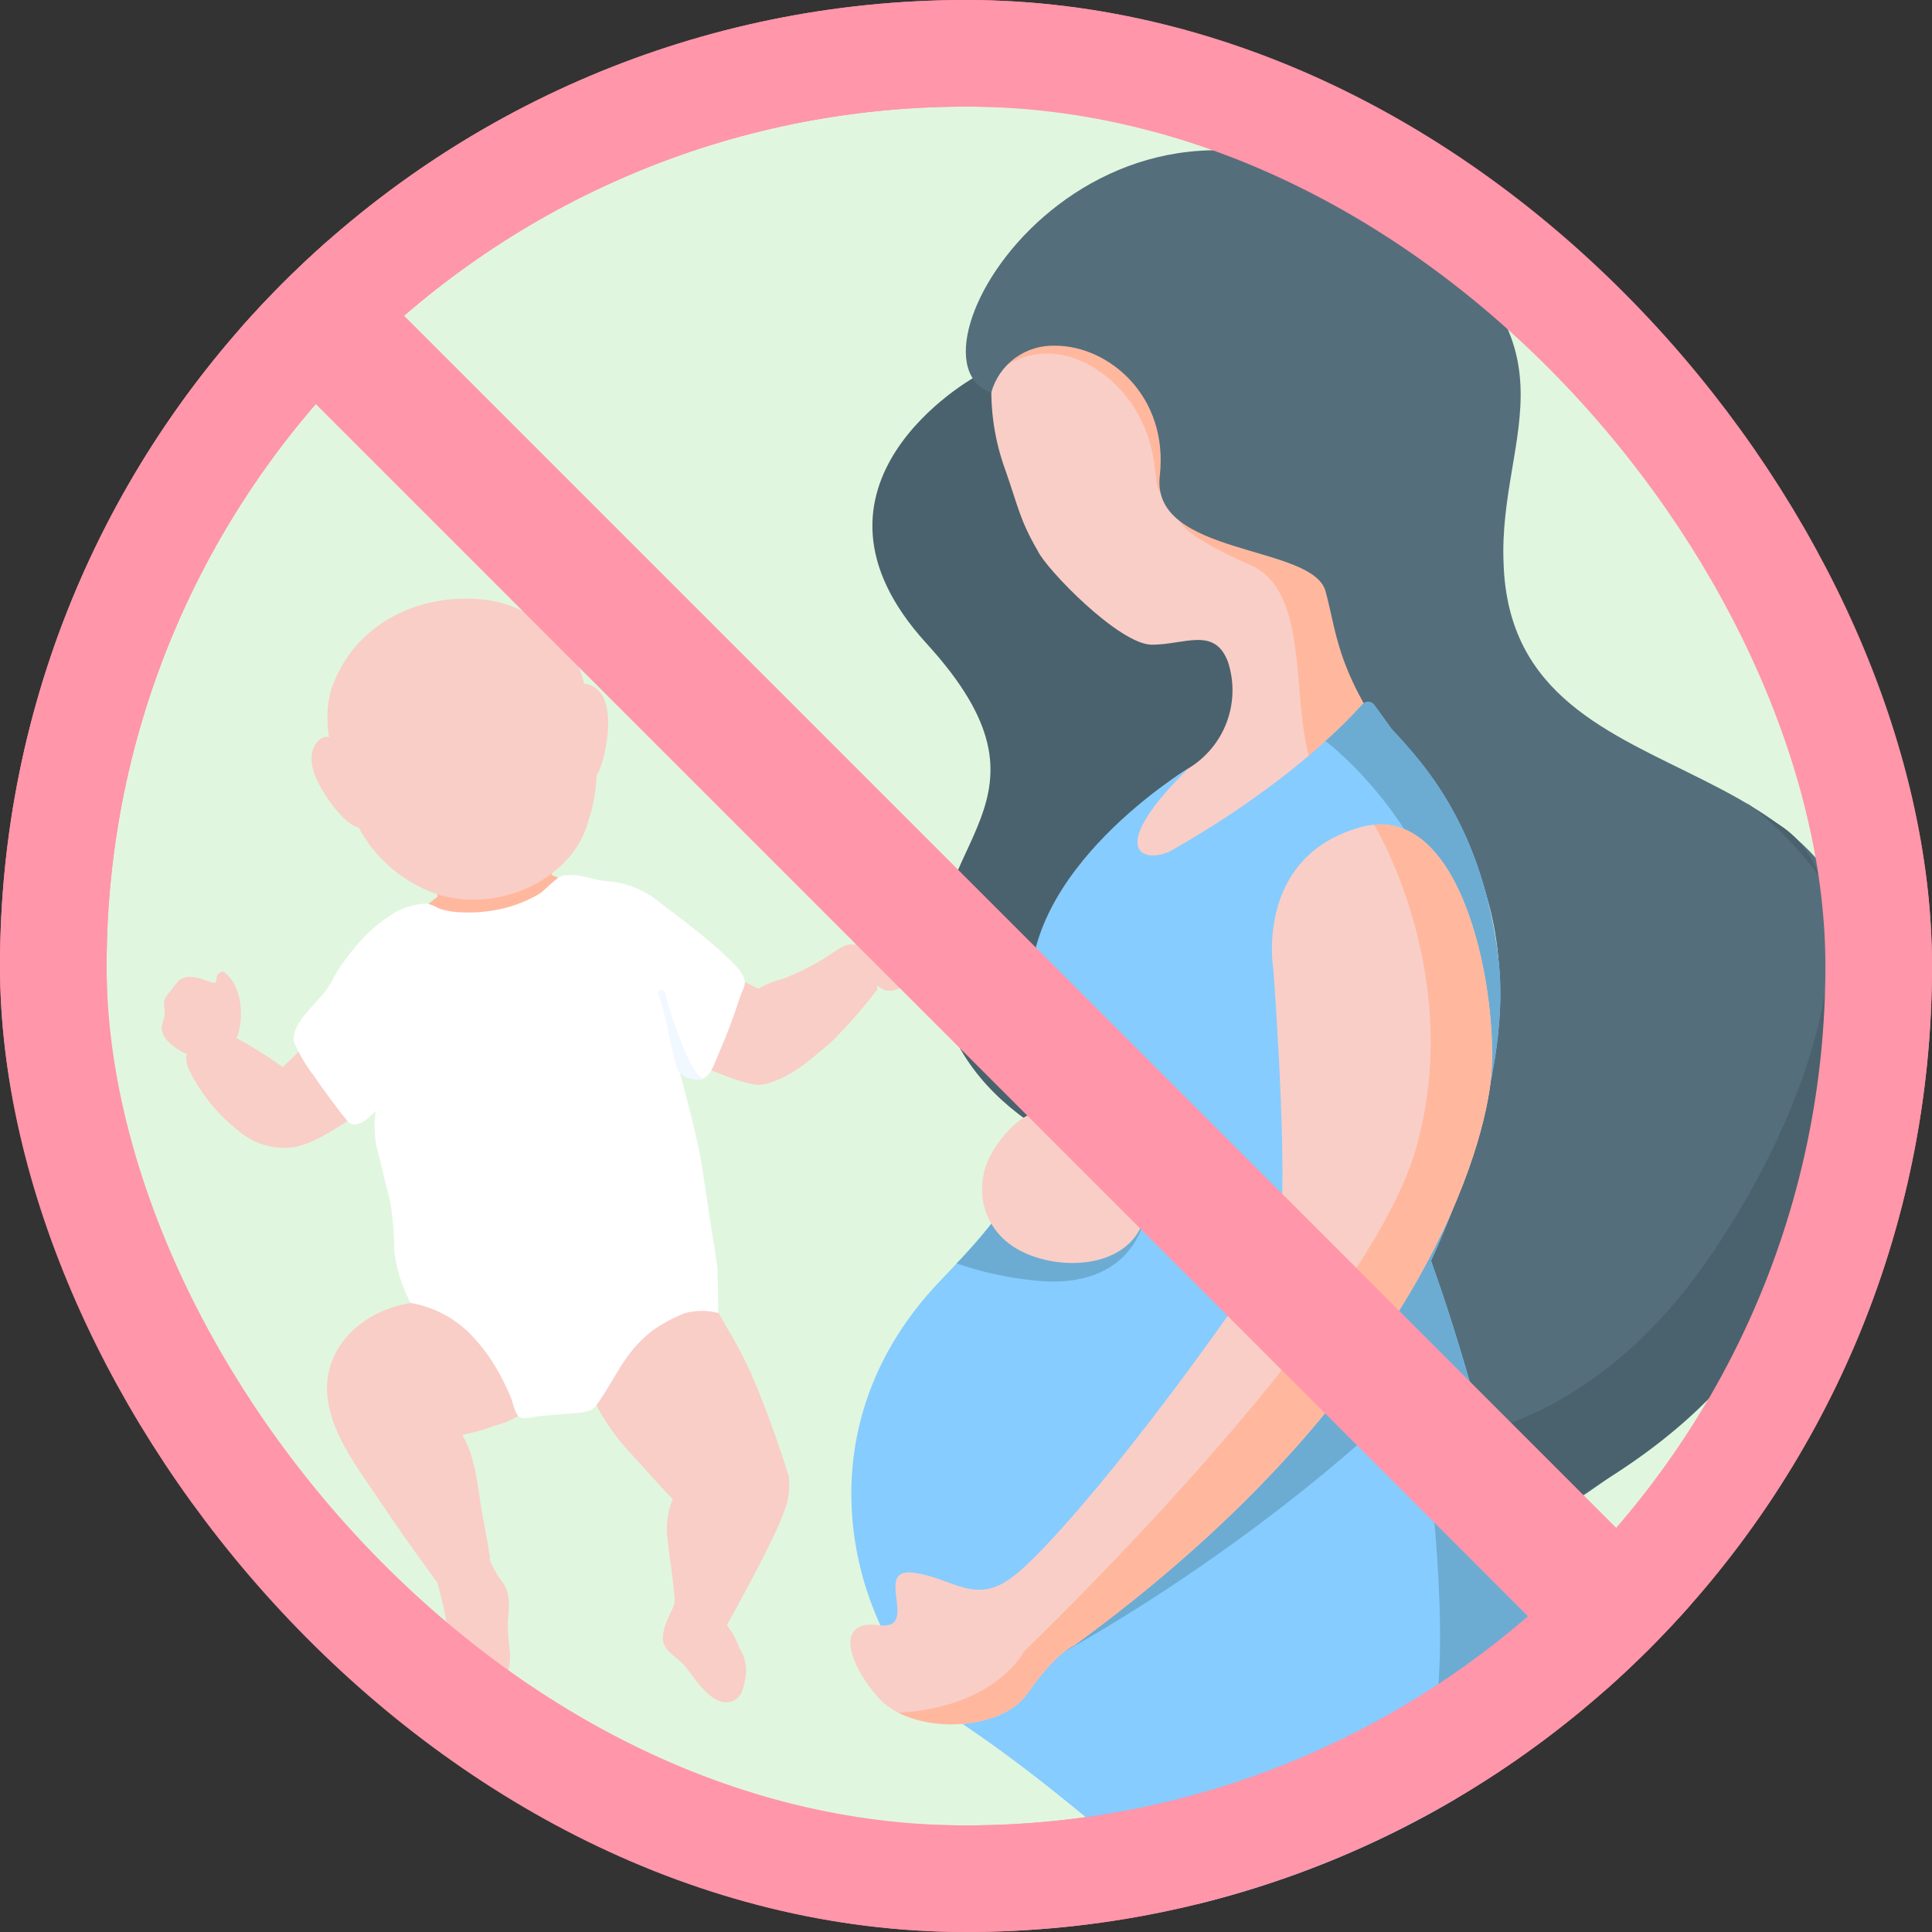 <svg width="80" height="80" viewBox="0 0 80 80" fill="none" xmlns="http://www.w3.org/2000/svg">
<rect x="0" y="0" width="80" height="80" fill="#333333" stroke="none"/>
<g clip-path="url(#clip0_295_16553)">
<path d="M77.793 40.001C77.793 60.873 60.873 77.794 40 77.794C19.127 77.794 2.207 60.873 2.207 40.001C2.207 19.128 19.127 2.208 40 2.208C60.873 2.208 77.793 19.128 77.793 40.001Z" fill="#E1F6DF" stroke="#FF96A9" stroke-width="4.414"/>
<path d="M40.368 15.611C40.368 15.611 32.343 20.052 38.363 26.642C44.382 33.232 38.175 34.733 38.833 40.567C39.492 46.4 46.36 48.282 46.36 48.282L54.885 30.688L50.406 24.058L43.258 17.89C43.258 17.89 42.752 13.687 40.368 15.611Z" fill="#4A626D"/>
<path d="M41.061 15.695C40.995 16.981 41.19 18.267 41.634 19.476C42.166 20.997 42.227 21.529 42.971 22.809C43.316 23.562 46.35 26.696 47.699 26.696C49.048 26.696 50.293 25.936 50.846 27.404C51.113 28.215 51.096 29.093 50.8 29.894C50.503 30.695 49.944 31.372 49.214 31.814C47.583 32.817 44.886 35.39 43.883 37.146C42.88 38.903 57.556 32.191 57.619 30.623C57.682 29.055 56.114 30.811 56.49 25.103C56.866 19.395 48.524 10.677 48.524 10.677C48.524 10.677 41.94 10.426 41.061 15.695Z" fill="#F9CEC7"/>
<path d="M41.69 15.122C41.69 15.122 43.352 13.907 45.475 15.342C46.238 15.861 46.851 16.571 47.255 17.401C48.001 18.916 47.725 20.011 48.055 20.405C48.679 21.15 52.916 15.538 52.916 15.538L43.571 12.998C43.571 12.998 41.252 14.173 41.69 15.122Z" fill="#FFB89E"/>
<path d="M48.852 21.575C48.852 21.575 48.965 22.176 51.764 23.39C54.564 24.603 53.186 30.039 54.65 32.422C56.113 34.805 59.752 28.826 59.752 28.826L53.228 19.919L48.852 21.575Z" fill="#FFB89E"/>
<path d="M41.046 16.257C41.204 15.682 41.552 15.178 42.033 14.825C42.514 14.473 43.1 14.293 43.696 14.315C45.892 14.315 48.4 16.385 48.024 19.711C47.648 23.037 54.349 22.533 54.887 24.478C55.426 26.422 55.3 28.367 59.252 32.946C63.203 37.525 62.89 43.922 59.252 52.202C59.252 52.202 61.222 58.782 62.099 63.869C62.099 63.869 75.309 58.349 77.189 43.922C79.068 29.496 62.637 34.263 62.261 23.349C62.01 17.829 66.009 14.057 57.342 8.472C45.569 0.885 36.893 14.791 41.046 16.257Z" fill="#556E7C"/>
<path d="M59.754 59.575C59.754 59.575 65.613 59.436 70.619 52.298C75.625 45.159 77.626 36.618 73.651 34.136C68.821 31.12 78.994 36.237 77.191 43.92C75.32 51.892 73.402 56.947 66.488 61.279C59.574 65.61 57.622 65.983 57.622 65.983L59.754 59.575Z" fill="#4A626D"/>
<path d="M49.215 31.814C49.215 31.814 42.222 36.009 42.692 41.413C43.163 46.817 44.013 47.764 38.97 52.996C32.322 59.896 35.918 68.792 39.493 71.144C51.205 78.849 52.521 87.276 63.821 69.277C63.821 69.277 61.784 59.195 59.252 52.202C59.252 52.202 62.702 45.103 62.043 39.683C61.384 34.262 58.999 31.663 57.622 30.185L56.91 29.196C56.882 29.157 56.846 29.125 56.804 29.103C56.763 29.08 56.716 29.066 56.669 29.064C56.621 29.061 56.573 29.07 56.529 29.088C56.485 29.106 56.446 29.134 56.414 29.169C55.644 30.029 53.125 32.608 48.421 35.266C47.292 35.767 45.789 35.181 49.215 31.814Z" fill="#86CCFF"/>
<path d="M62.043 39.681C61.385 34.261 59 31.661 57.623 30.184L56.91 29.195C56.883 29.156 56.846 29.124 56.804 29.101C56.763 29.078 56.716 29.065 56.669 29.062C56.621 29.06 56.573 29.068 56.529 29.086C56.485 29.105 56.446 29.133 56.414 29.168C55.931 29.7 55.421 30.206 54.886 30.685C54.886 30.685 65.429 38.532 57.621 51.167C57.621 51.167 61.321 68.728 58.676 73.79C60.271 72.745 63.153 71.552 64.01 70.186C64.01 70.186 61.783 59.193 59.25 52.199C59.252 52.201 62.702 45.102 62.043 39.681Z" fill="#6CACD3"/>
<path d="M42.755 53.013C47.062 53.515 47.438 50.249 47.438 50.249L42.316 48.972L42.196 49.017C41.462 50.211 40.595 51.318 39.611 52.316C40.629 52.667 41.684 52.901 42.755 53.013Z" fill="#6CACD3"/>
<path d="M59.252 52.201C59.839 50.942 60.349 49.648 60.78 48.327C59.709 48.513 58.653 48.779 57.622 49.122L44.094 68.375C44.094 68.375 53.278 63.45 60.423 55.768C60.098 54.664 59.712 53.471 59.252 52.201Z" fill="#6CACD3"/>
<path d="M52.728 40.157C52.728 40.157 51.913 35.515 56.303 34.261C60.694 33.007 62.118 41.532 61.72 44.828C61.322 48.123 58.311 58.065 44.481 68.131C44.481 68.131 43.735 68.407 42.568 70.097C41.401 71.786 37.718 71.811 36.38 70.306C35.041 68.801 34.623 67.044 36.38 67.295C38.136 67.546 36.129 64.911 37.801 65.12C39.474 65.329 40.352 66.5 41.941 65.287C43.531 64.075 47.9 58.91 52.855 51.572C53.481 50.13 52.728 40.157 52.728 40.157Z" fill="#F9CEC7"/>
<path d="M40.679 49.536C40.616 48.859 40.78 48.181 41.147 47.608C41.684 46.749 42.798 45.451 44.34 46.137C45.093 46.471 44.793 47.47 45.511 47.642C46.228 47.814 48.02 48.009 47.393 50.397C46.766 52.785 43.127 52.702 41.622 51.364C41.088 50.895 40.751 50.242 40.679 49.536Z" fill="#F9CEC7"/>
<path d="M61.72 44.828C62.102 41.686 60.823 33.789 56.897 34.148C56.897 34.148 60.705 40.377 58.614 47.621C56.523 54.866 42.41 68.374 42.41 68.374C42.41 68.374 41.241 70.698 37.199 70.92C38.851 71.759 41.592 71.511 42.566 70.098C43.733 68.408 44.479 68.132 44.479 68.132C58.31 58.065 61.321 48.123 61.72 44.828Z" fill="#FFB89E"/>
<path d="M17.883 35.68L18.117 37.128L16.776 38.202C16.776 38.202 19.567 40.199 19.578 40.231C20.081 40.356 20.593 40.443 21.109 40.491C21.436 40.38 21.751 40.235 22.049 40.059C22.214 39.932 24.029 37.829 24.029 37.829L24.466 36.922L22.851 36.237L22.603 34.952L17.883 35.68Z" fill="#FFB89E"/>
<path d="M14.539 33.57C14.848 34.395 15.341 35.139 15.981 35.745C16.62 36.352 17.39 36.804 18.23 37.069C20.873 37.805 23.778 36.255 24.357 34.008C24.756 32.837 24.815 31.576 24.524 30.373C24.258 29.322 24.385 28.157 23.696 27.144C23.333 26.568 22.858 26.071 22.298 25.683C21.738 25.296 21.106 25.025 20.439 24.888C17.848 24.434 14.927 25.517 13.819 28.263C13.229 29.725 13.758 31.472 14.265 32.858C14.352 33.097 14.443 33.335 14.539 33.57Z" fill="#F9CEC7"/>
<path d="M23.569 31.875C23.724 32.145 23.862 32.56 24.275 32.47C24.624 32.394 24.826 31.903 24.911 31.634C25.168 30.83 25.523 28.852 24.485 28.387C23.946 28.146 23.741 28.582 23.685 29.087C23.647 29.068 23.604 29.065 23.564 29.077C22.354 29.422 23.232 31.282 23.569 31.875Z" fill="#F9CEC7"/>
<path d="M14.259 30.944C14.218 30.95 14.18 30.972 14.155 31.006C13.882 30.58 13.507 30.282 13.128 30.735C12.401 31.605 13.591 33.212 14.174 33.815C14.37 34.017 14.764 34.366 15.113 34.279C15.523 34.178 15.465 33.748 15.484 33.438C15.528 32.764 15.497 30.718 14.259 30.944Z" fill="#F9CEC7"/>
<path d="M15.678 44.909C14.808 44.137 13.832 43.492 12.78 42.997C12.625 42.91 12.479 43.145 12.634 43.231L12.656 43.244C12.453 43.502 11.934 43.953 11.705 44.189C11.2 43.782 9.167 42.525 8.79 42.582C8.531 42.622 8.361 42.877 8.186 43.05C7.596 43.635 7.589 43.87 8.002 44.634C8.475 45.483 9.114 46.229 9.879 46.828C10.196 47.101 10.568 47.302 10.97 47.417C11.372 47.533 11.794 47.56 12.207 47.498C13.242 47.281 14.274 46.446 15.175 45.92C15.676 45.628 16.185 45.449 15.678 44.909Z" fill="#F9CEC7"/>
<path d="M9.289 40.253C9.269 40.24 9.245 40.233 9.221 40.232C9.197 40.231 9.173 40.237 9.151 40.249C8.982 40.332 8.968 40.425 8.96 40.614C8.946 40.949 7.977 40.096 7.375 40.632C7.253 40.772 7.14 40.918 7.034 41.071C6.942 41.16 6.868 41.266 6.816 41.383C6.781 41.537 6.784 41.696 6.824 41.849C6.846 42.117 6.736 42.256 6.705 42.499C6.619 43.178 7.767 43.733 8.289 43.857C8.455 43.904 8.629 43.913 8.799 43.883C8.969 43.854 9.131 43.788 9.272 43.688C9.382 43.597 9.469 43.482 9.527 43.352C9.585 43.221 9.612 43.079 9.606 42.937C9.621 42.955 9.642 42.969 9.665 42.977C9.688 42.985 9.712 42.986 9.736 42.982C9.76 42.977 9.782 42.967 9.8 42.951C9.818 42.935 9.832 42.914 9.84 42.892C10.104 42.071 10.028 40.835 9.289 40.253Z" fill="#F9CEC7"/>
<path d="M36.266 40.26C36.054 39.881 35.795 39.274 35.413 39.134C35.057 39.003 34.654 39.351 34.383 39.517C33.771 39.928 33.114 40.267 32.425 40.527C32.065 40.619 31.719 40.757 31.396 40.94L30.498 40.485C30.475 40.474 30.45 40.468 30.424 40.469C30.399 40.471 30.374 40.479 30.352 40.492C30.331 40.506 30.314 40.525 30.302 40.547C30.29 40.57 30.284 40.595 30.284 40.621C30.259 40.636 30.24 40.658 30.229 40.685C29.973 41.298 29.759 41.927 29.586 42.568C29.491 42.925 29.014 44.132 29.014 44.132C29.014 44.132 30.994 45.025 31.558 44.914C32.664 44.698 33.515 43.912 34.371 43.196C35.077 42.504 35.73 41.76 36.325 40.971C36.325 40.971 36.342 40.253 36.266 40.26Z" fill="#F9CEC7"/>
<path d="M38.264 37.869C38.216 37.796 38.149 37.738 38.07 37.7C37.991 37.663 37.903 37.648 37.816 37.657C37.504 37.621 37.205 37.514 36.941 37.345C36.898 37.297 36.845 37.26 36.786 37.236C36.727 37.212 36.663 37.201 36.599 37.205C36.535 37.209 36.474 37.226 36.417 37.257C36.361 37.288 36.313 37.33 36.276 37.382C36.173 37.549 36.093 37.728 36.036 37.915C35.905 38.122 35.757 38.318 35.594 38.5C35.48 38.63 35.414 38.795 35.407 38.968C35.4 39.141 35.453 39.311 35.556 39.45C35.566 39.463 35.579 39.474 35.594 39.482C35.609 39.49 35.625 39.495 35.642 39.496C35.839 40.054 36.128 40.819 36.648 40.999C37.255 41.209 38.229 40.246 38.534 39.818C38.882 39.328 38.618 38.307 38.264 37.869Z" fill="#F9CEC7"/>
<path d="M31.088 56.836C30.771 56.153 30.416 55.489 30.024 54.846C29.812 54.499 29.523 53.797 29.117 53.614C28.733 53.441 28.165 53.729 27.813 53.877C27.299 54.094 26.818 54.384 26.386 54.737C25.548 55.423 24.916 56.327 24.558 57.349C24.532 57.345 24.505 57.348 24.48 57.358C24.456 57.368 24.435 57.384 24.418 57.404C24.401 57.425 24.39 57.449 24.386 57.475C24.382 57.501 24.384 57.528 24.394 57.553C24.412 57.599 24.433 57.64 24.453 57.685C24.451 57.706 24.454 57.728 24.463 57.747C24.471 57.767 24.485 57.783 24.501 57.796C24.922 58.697 25.486 59.523 26.172 60.242C26.518 60.61 27.553 61.795 27.858 62.065C27.625 62.639 27.557 63.266 27.66 63.876C27.702 64.34 27.971 66.022 27.933 66.433C27.593 67.14 28.303 67.614 28.944 67.719C29.26 67.748 29.579 67.73 29.89 67.666C29.89 67.666 31.996 63.934 32.434 62.677C32.645 62.193 32.724 61.661 32.662 61.136C32.211 59.677 31.685 58.242 31.088 56.836Z" fill="#F9CEC7"/>
<path d="M30.621 68.254C30.474 67.808 30.224 67.403 29.89 67.073C29.417 66.746 28.781 66.904 28.279 66.603C28.261 66.591 28.241 66.585 28.22 66.583C28.199 66.582 28.178 66.586 28.159 66.595C28.213 66.469 28.264 66.346 28.302 66.228C28.313 66.192 28.309 66.155 28.292 66.122C28.275 66.09 28.245 66.066 28.21 66.055C28.175 66.044 28.138 66.048 28.105 66.065C28.073 66.082 28.049 66.112 28.038 66.147C27.876 66.656 27.373 67.39 27.456 67.936C27.524 68.378 27.997 68.599 28.276 68.893C28.723 69.363 29.549 70.933 30.465 70.371C30.754 70.193 30.804 69.771 30.866 69.468C30.945 69.047 30.857 68.612 30.621 68.254Z" fill="#F9CEC7"/>
<path d="M21.635 56.808C20.991 55.529 19.353 53.865 17.785 54.055C17.767 54.013 17.875 53.894 17.815 53.894C15.496 53.859 13.19 55.558 13.585 58.036C13.812 59.457 14.732 60.677 15.514 61.842C16.392 63.152 17.3 64.441 18.237 65.71C18.252 65.732 18.274 65.747 18.299 65.754C18.326 65.765 18.355 65.767 18.382 65.758C18.912 65.598 19.877 65.343 20.195 64.858C20.241 64.775 20.27 64.684 20.28 64.59C20.291 64.496 20.282 64.401 20.256 64.311C20.189 63.784 20.07 63.255 19.975 62.732C19.793 61.691 19.712 60.374 19.144 59.416C19.613 59.322 20.074 59.191 20.523 59.025C20.974 58.901 21.4 58.7 21.784 58.432C22.213 58.026 21.857 57.246 21.635 56.808ZM17.785 54.055C17.767 54.013 17.89 53.926 17.83 53.922C15.511 53.888 13.19 55.555 13.586 58.033L17.785 54.055Z" fill="#F9CEC7"/>
<path d="M30.694 40.282C30.241 39.571 28.053 37.917 27.424 37.453C26.837 36.942 26.115 36.612 25.345 36.502C24.564 36.491 24.084 36.137 23.317 36.258C23.039 36.304 22.577 36.865 22.317 37.02C21.856 37.292 21.357 37.493 20.837 37.616C20.299 37.744 19.746 37.8 19.193 37.782C18.895 37.779 18.6 37.738 18.312 37.662C18.049 37.587 17.825 37.382 17.547 37.42C17.172 37.459 16.806 37.56 16.464 37.719C15.998 37.989 15.569 38.316 15.184 38.692C14.768 39.119 14.391 39.582 14.057 40.075C13.832 40.421 13.802 40.553 13.572 40.904C13.175 41.52 12.055 42.33 12.169 43.131C12.387 43.648 12.673 44.135 13.019 44.577C13.332 45.064 14.205 46.213 14.401 46.436C14.793 46.883 15.563 45.997 15.563 45.997C15.49 46.469 15.495 46.95 15.578 47.42C15.681 47.786 15.994 49.145 16.153 49.724C16.264 50.423 16.324 51.13 16.331 51.838C16.423 52.578 16.65 53.294 17.002 53.952C17.91 54.11 18.751 54.536 19.414 55.177C19.919 55.685 20.348 56.263 20.688 56.894C20.857 57.204 21.01 57.523 21.147 57.849C21.234 58.056 21.32 58.558 21.518 58.681C21.698 58.791 22.143 58.657 22.349 58.637C22.675 58.608 23.002 58.585 23.327 58.552C23.666 58.519 24.449 58.535 24.678 58.216C25.561 56.98 25.793 56.078 26.978 55.125C27.408 54.817 27.876 54.563 28.369 54.371C28.817 54.252 29.289 54.251 29.738 54.366C29.738 54.366 29.741 52.646 29.687 52.317C29.431 50.741 29.3 49.841 29.062 48.258C28.891 47.111 28.159 44.448 28.159 44.448C28.392 44.573 28.643 44.661 28.903 44.709C29.408 44.706 29.582 44.026 29.748 43.658C30.082 42.895 30.376 42.114 30.63 41.321C30.79 40.844 30.983 40.735 30.694 40.282Z" fill="white"/>
<path d="M20.7 65.374C20.37 64.89 20.147 64.343 20.044 63.767C20.014 63.605 19.784 63.65 19.776 63.796C19.753 63.784 19.727 63.778 19.701 63.781C19.675 63.783 19.651 63.792 19.63 63.808C19.61 63.824 19.594 63.846 19.586 63.87C19.577 63.895 19.576 63.921 19.582 63.946C19.628 64.106 19.69 64.26 19.768 64.406C19.29 64.811 18.758 65.149 18.188 65.409C18.162 65.424 18.141 65.447 18.128 65.474C18.116 65.502 18.113 65.533 18.119 65.562C18.305 66.24 18.455 66.924 18.575 67.616C18.579 67.844 18.584 68.071 18.603 68.302C18.604 68.611 18.719 68.908 18.926 69.137C19.3 69.524 20.147 69.954 20.67 69.64C21.325 69.249 21.084 68.256 21.035 67.655C20.964 66.774 21.321 66.078 20.7 65.374Z" fill="#F9CEC7"/>
<path d="M27.263 41.154C27.537 41.93 27.674 42.892 27.994 44.137C28.175 44.84 29.273 44.723 29.111 44.657C28.55 44.429 27.751 41.986 27.531 41.091C27.489 40.919 27.206 40.989 27.263 41.154Z" fill="#F1F8FF"/>
<path d="M22.76 51.98C22.724 51.989 22.694 52.011 22.674 52.042C22.655 52.073 22.649 52.11 22.657 52.146C22.666 52.181 22.688 52.212 22.719 52.231C22.75 52.251 22.787 52.257 22.823 52.248C22.858 52.24 22.889 52.218 22.908 52.187C22.927 52.156 22.934 52.118 22.925 52.083C22.917 52.047 22.895 52.017 22.864 51.997C22.833 51.978 22.795 51.972 22.76 51.98Z" fill="white"/>
<path d="M23.101 52.078L23.105 52.094C23.115 52.128 23.138 52.156 23.168 52.173C23.198 52.191 23.234 52.196 23.268 52.188C23.302 52.18 23.332 52.16 23.351 52.13C23.371 52.101 23.378 52.066 23.373 52.032L23.369 52.015C23.359 51.981 23.336 51.953 23.306 51.936C23.276 51.918 23.24 51.913 23.206 51.921C23.172 51.929 23.142 51.949 23.122 51.978C23.103 52.008 23.095 52.043 23.101 52.078Z" fill="white"/>
<rect x="71.723" y="68.066" width="5.171" height="84.555" transform="rotate(135 71.723 68.066)" fill="#FF96A9"/>
</g>
<rect x="2.207" y="2.207" width="75.586" height="75.586" rx="37.793" stroke="#FF96A9" stroke-width="4.414"/>
<defs>
<clipPath id="clip0_295_16553">
<rect width="80" height="80" rx="40" fill="white"/>
</clipPath>
</defs>
</svg>
